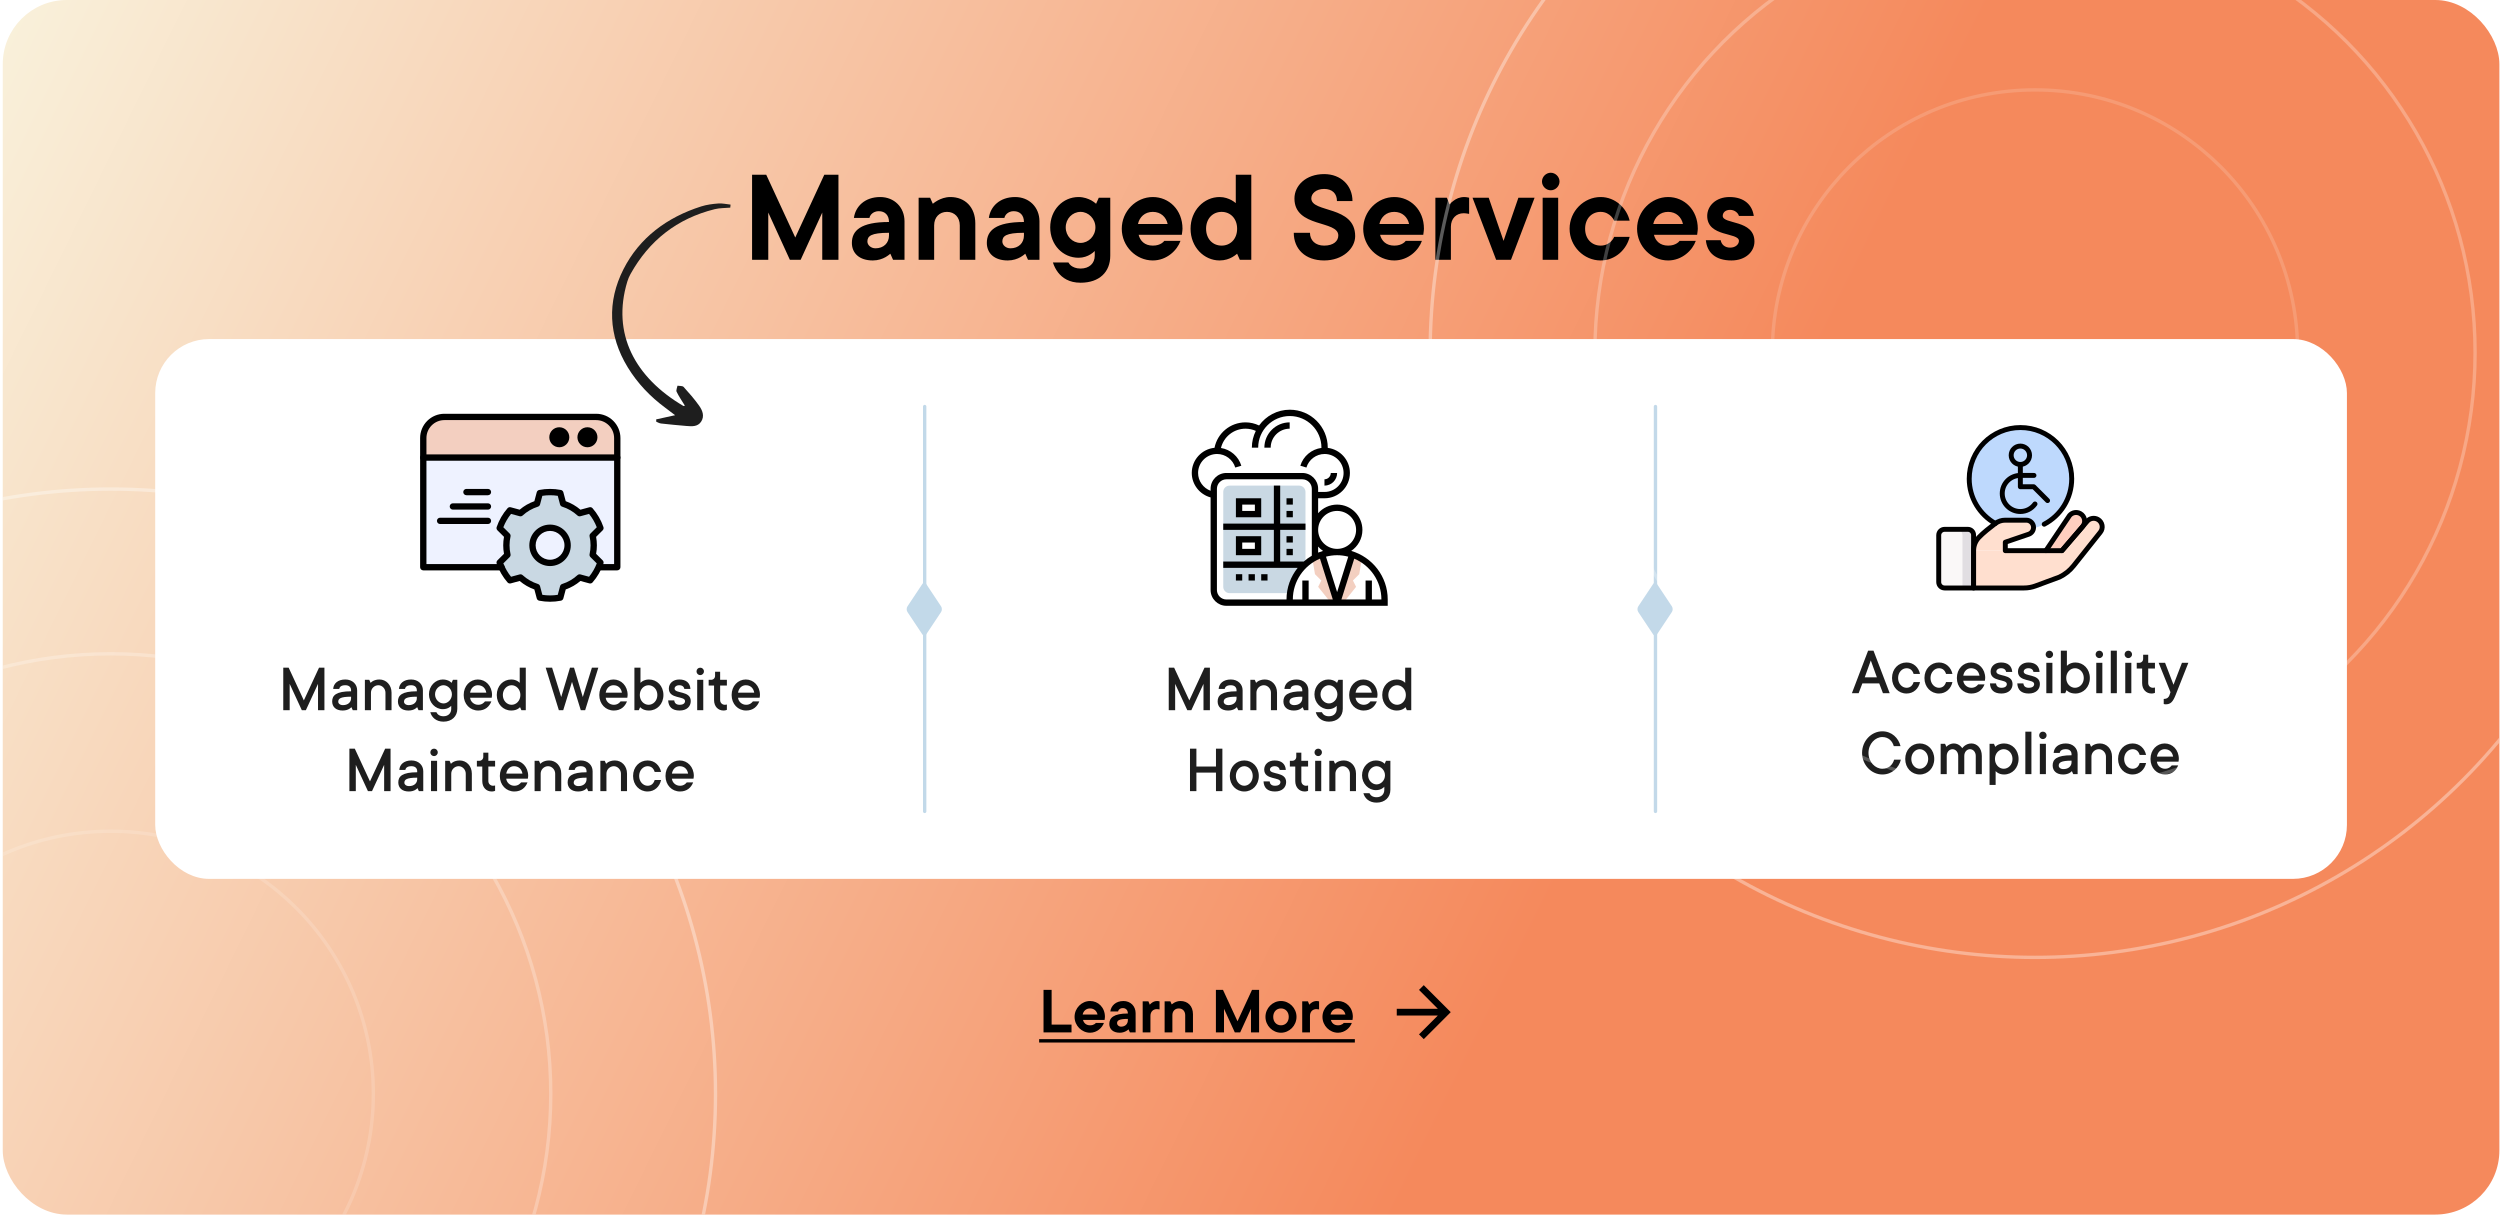 <svg width="741" height="360" viewBox="0 0 741 360" fill="none" xmlns="http://www.w3.org/2000/svg">
<g clip-path="url(#clip0_1_243)">
<rect x="0.816" width="740" height="360" rx="19" fill="url(#paint0_linear_1_243)"/>
<g opacity="0.5">
<circle cx="32.803" cy="324.229" r="179.271" stroke="white" stroke-opacity="0.7"/>
<circle cx="32.803" cy="324.229" r="130.444" stroke="white" stroke-opacity="0.5"/>
<circle cx="32.803" cy="324.229" r="77.854" stroke="white" stroke-opacity="0.3"/>
</g>
<g filter="url(#filter0_d_1_243)">
<path d="M222.916 73V47.8H227.116L235.716 66.4L244.316 47.8H248.516V73H243.716V59L237.316 73H234.116L227.716 59V73H222.916ZM264.697 73L263.897 71.2C263.457 71.56 263.017 71.92 262.497 72.2C261.577 72.72 260.297 73.2 258.697 73.2C254.697 73.2 252.497 71.04 252.497 68C252.497 64.36 255.097 61.8 263.497 61.8C263.497 59.76 262.297 58.6 260.497 58.6C259.257 58.6 258.617 59.12 258.177 59.6C257.937 59.88 257.777 60.24 257.697 60.6H253.097C253.537 57.24 256.297 54.4 260.897 54.4C265.057 54.4 268.097 57.44 268.097 61.6V73H264.697ZM263.497 65.8V65C258.097 65 257.097 66 257.097 67.6C257.097 68.6 258.097 69.6 259.497 69.6C261.897 69.6 263.497 68.04 263.497 65.8ZM272.282 73V54.6H275.682L276.482 56.4C276.922 56.04 277.442 55.68 277.962 55.4C278.882 54.92 280.122 54.4 281.682 54.4C286.042 54.4 289.082 57.4 289.082 62.2V73H284.482V62.8C284.482 60.4 282.922 58.8 280.682 58.8C278.442 58.8 276.882 60.4 276.882 62.8V73H272.282ZM304.697 73L303.897 71.2C303.457 71.56 303.017 71.92 302.497 72.2C301.577 72.72 300.297 73.2 298.697 73.2C294.697 73.2 292.497 71.04 292.497 68C292.497 64.36 295.097 61.8 303.497 61.8C303.497 59.76 302.297 58.6 300.497 58.6C299.257 58.6 298.617 59.12 298.177 59.6C297.937 59.88 297.777 60.24 297.697 60.6H293.097C293.537 57.24 296.297 54.4 300.897 54.4C305.057 54.4 308.097 57.44 308.097 61.6V73H304.697ZM303.497 65.8V65C298.097 65 297.097 66 297.097 67.6C297.097 68.6 298.097 69.6 299.497 69.6C301.897 69.6 303.497 68.04 303.497 65.8ZM312.082 73.8H316.682C316.882 74.16 317.122 74.44 317.442 74.72C318.042 75.16 318.882 75.6 320.282 75.6C322.882 75.6 324.482 74.04 324.482 71.8V70.4C324.122 70.76 323.682 71.12 323.202 71.4C322.362 71.92 321.162 72.4 319.682 72.4C315.042 72.4 311.282 68.6 311.282 63.4C311.282 58.2 315.042 54.4 319.682 54.4C321.282 54.4 322.562 54.92 323.482 55.4C324.002 55.68 324.442 56.04 324.882 56.4L325.682 54.6H329.082V71.8C329.082 76.6 325.882 79.8 320.282 79.8C316.882 79.8 314.882 78.36 313.642 76.8C312.962 75.92 312.442 74.92 312.082 73.8ZM320.282 68C322.642 68 324.682 65.96 324.682 63.4C324.682 60.84 322.642 58.8 320.282 58.8C317.842 58.8 315.882 60.84 315.882 63.4C315.882 65.96 317.842 68 320.282 68ZM345.093 67.4H349.893C348.933 70.16 345.853 73.2 341.693 73.2C336.733 73.2 332.493 69 332.493 63.8C332.493 58.6 336.733 54.4 341.693 54.4C346.493 54.4 350.493 58.2 350.493 63.8C350.493 64.24 350.413 64.64 350.373 65L350.293 65.6H337.493C337.933 67.4 339.293 68.8 341.693 68.8C342.933 68.8 343.693 68.48 344.293 68.12C344.613 67.92 344.893 67.68 345.093 67.4ZM337.293 62.4H346.093C345.653 60.36 344.093 58.8 341.693 58.8C339.293 58.8 337.733 60.36 337.293 62.4ZM367.483 73L366.683 71.2C366.243 71.56 365.803 71.92 365.283 72.2C364.363 72.72 363.083 73.2 361.483 73.2C356.883 73.2 352.883 69.24 352.883 63.8C352.883 58.36 356.883 54.4 361.483 54.4C362.963 54.4 364.163 54.88 365.003 55.32C365.483 55.6 365.923 55.88 366.283 56.2V47.8H370.883V73H367.483ZM362.083 68.8C364.683 68.8 366.683 66.84 366.683 63.8C366.683 60.76 364.683 58.8 362.083 58.8C359.483 58.8 357.483 60.76 357.483 63.8C357.483 66.84 359.483 68.8 362.083 68.8ZM383.474 65H388.274C388.274 67.24 389.874 68.8 392.474 68.8C395.314 68.8 396.674 67.4 396.674 65.8C396.674 61.2 383.674 63.6 383.674 54.84C383.674 51 387.074 47.6 392.474 47.6C397.474 47.6 400.874 51 400.874 55.6H396.274C396.274 53.36 394.874 52 392.474 52C390.074 52 388.674 53.4 388.674 54.8C388.674 59.16 401.674 56.84 401.674 66C401.674 69.6 398.034 73.2 392.474 73.2C386.874 73.2 383.474 69.8 383.474 65ZM416.655 67.4H421.455C420.495 70.16 417.415 73.2 413.255 73.2C408.295 73.2 404.055 69 404.055 63.8C404.055 58.6 408.295 54.4 413.255 54.4C418.055 54.4 422.055 58.2 422.055 63.8C422.055 64.24 421.975 64.64 421.935 65L421.855 65.6H409.055C409.495 67.4 410.855 68.8 413.255 68.8C414.495 68.8 415.255 68.48 415.855 68.12C416.175 67.92 416.455 67.68 416.655 67.4ZM408.855 62.4H417.655C417.215 60.36 415.655 58.8 413.255 58.8C410.855 58.8 409.295 60.36 408.855 62.4ZM425.446 73V54.6H428.846L429.646 56.6C429.966 56.2 430.366 55.84 430.806 55.52C431.566 54.92 432.646 54.4 434.046 54.4C434.486 54.4 434.766 54.48 435.046 54.52L435.446 54.6V59.4L435.006 59.32C434.726 59.28 434.326 59.2 433.846 59.2C431.606 59.2 430.046 60.8 430.046 63.2V73H425.446ZM443.453 73L436.453 54.6H441.253L445.653 67.4L450.053 54.6H454.853L447.853 73H443.453ZM457.243 73V54.6H461.843V73H457.243ZM459.643 52.4C458.243 52.4 457.043 51.2 457.043 49.8C457.043 48.4 458.243 47.2 459.643 47.2C461.043 47.2 462.243 48.4 462.243 49.8C462.243 51.2 461.043 52.4 459.643 52.4ZM478.427 66.2H483.027C482.187 69.84 478.827 73.2 474.427 73.2C469.467 73.2 465.227 69 465.227 63.8C465.227 58.6 469.467 54.4 474.427 54.4C478.827 54.4 482.187 57.76 483.027 61.4H478.427C478.227 60.92 477.907 60.48 477.547 60.12C476.907 59.48 475.907 58.8 474.427 58.8C471.827 58.8 469.827 60.76 469.827 63.8C469.827 66.84 471.827 68.8 474.427 68.8C475.907 68.8 476.907 68.16 477.547 67.52C477.907 67.16 478.227 66.72 478.427 66.2ZM497.827 67.4H502.627C501.667 70.16 498.587 73.2 494.427 73.2C489.467 73.2 485.227 69 485.227 63.8C485.227 58.6 489.467 54.4 494.427 54.4C499.227 54.4 503.227 58.2 503.227 63.8C503.227 64.24 503.147 64.64 503.107 65L503.027 65.6H490.227C490.667 67.4 492.027 68.8 494.427 68.8C495.667 68.8 496.427 68.48 497.027 68.12C497.347 67.92 497.627 67.68 497.827 67.4ZM490.027 62.4H498.827C498.387 60.36 496.827 58.8 494.427 58.8C492.027 58.8 490.467 60.36 490.027 62.4ZM505.618 67.2H510.018C510.218 68.44 511.218 69.4 512.818 69.4C514.418 69.4 515.418 68.4 515.418 67.4C515.418 64.8 506.018 66.36 506.018 60C506.018 57 508.618 54.4 512.618 54.4C517.058 54.4 519.378 56.8 519.818 60H515.418C515.218 59.2 514.218 58.2 512.818 58.2C511.418 58.2 510.618 59 510.618 60C510.618 62.56 520.018 61.04 520.018 67.6C520.018 70.6 517.378 73.2 513.218 73.2C508.418 73.2 505.978 70.84 505.618 67.2Z" fill="black"/>
</g>
<rect x="46.002" y="100.5" width="649.627" height="160" rx="16" fill="white"/>
<g clip-path="url(#clip1_1_243)">
<path fill-rule="evenodd" clip-rule="evenodd" d="M182.958 129.838C182.958 128.178 182.299 126.586 181.125 125.413C179.951 124.239 178.36 123.58 176.7 123.58H131.716C130.056 123.58 128.465 124.239 127.291 125.413C126.118 126.586 125.458 128.178 125.458 129.838V168.119H182.958V129.838Z" fill="#EEF2FF"/>
<path fill-rule="evenodd" clip-rule="evenodd" d="M125.458 135.626H182.958V129.838C182.958 128.178 182.299 126.586 181.125 125.413C179.951 124.239 178.36 123.58 176.7 123.58H131.716C130.056 123.58 128.465 124.239 127.291 125.413C126.118 126.586 125.458 128.178 125.458 129.838V135.626Z" fill="#F3CFC0"/>
<path d="M165.776 131.632C166.897 131.632 167.805 130.724 167.805 129.603C167.805 128.483 166.897 127.574 165.776 127.574C164.656 127.574 163.748 128.483 163.748 129.603C163.748 130.724 164.656 131.632 165.776 131.632Z" fill="black"/>
<path d="M174.115 131.632C175.235 131.632 176.143 130.724 176.143 129.603C176.143 128.483 175.235 127.574 174.115 127.574C172.994 127.574 172.086 128.483 172.086 129.603C172.086 130.724 172.994 131.632 174.115 131.632Z" fill="black"/>
<path fill-rule="evenodd" clip-rule="evenodd" d="M166.074 146.145C164.067 145.751 162.003 145.751 159.996 146.145L159.165 149.283C157.346 149.853 155.676 150.817 154.274 152.107L151.14 151.258C149.796 152.799 148.763 154.587 148.101 156.522L150.403 158.811C149.988 160.671 149.988 162.599 150.403 164.459L148.101 166.748C148.763 168.683 149.796 170.471 151.14 172.012L154.274 171.163C155.676 172.452 157.346 173.417 159.165 173.986L159.996 177.125C162.003 177.519 164.067 177.519 166.074 177.125L166.906 173.986C168.724 173.417 170.394 172.452 171.796 171.163L174.93 172.012C176.275 170.471 177.307 168.683 177.97 166.748L175.668 164.459C176.083 162.599 176.083 160.671 175.668 158.811L177.97 156.522C177.307 154.587 176.275 152.799 174.93 151.258L171.796 152.107C170.394 150.817 168.724 149.853 166.906 149.283L166.074 146.145ZM163.035 156.426C165.91 156.426 168.245 158.76 168.245 161.635C168.245 164.51 165.91 166.844 163.035 166.844C160.16 166.844 157.826 164.51 157.826 161.635C157.826 158.76 160.16 156.426 163.035 156.426Z" fill="#C9D8E3"/>
<path fill-rule="evenodd" clip-rule="evenodd" d="M177.97 169.057H182.958C183.476 169.057 183.896 168.637 183.896 168.119V129.838C183.896 127.929 183.138 126.099 181.788 124.75C180.439 123.401 178.608 122.642 176.7 122.642C165.642 122.642 142.775 122.642 131.716 122.642C129.808 122.642 127.978 123.401 126.628 124.75C125.279 126.099 124.521 127.929 124.521 129.838V168.119C124.521 168.637 124.941 169.057 125.458 169.057H148.643C149.161 169.057 149.581 168.637 149.581 168.119C149.581 167.602 149.161 167.182 148.643 167.182H126.396V129.838C126.396 128.427 126.956 127.074 127.954 126.076C128.952 125.078 130.305 124.517 131.716 124.517H176.7C178.111 124.517 179.465 125.078 180.463 126.076C181.46 127.074 182.021 128.427 182.021 129.838V167.182H177.97C177.452 167.182 177.032 167.602 177.032 168.119C177.032 168.637 177.452 169.057 177.97 169.057Z" fill="black"/>
<path fill-rule="evenodd" clip-rule="evenodd" d="M125.458 136.564H182.958C183.476 136.564 183.896 136.144 183.896 135.626C183.896 135.109 183.476 134.689 182.958 134.689H125.458C124.941 134.689 124.521 135.109 124.521 135.626C124.521 136.144 124.941 136.564 125.458 136.564Z" fill="black"/>
<path fill-rule="evenodd" clip-rule="evenodd" d="M165.776 126.637C164.139 126.637 162.81 127.966 162.81 129.603C162.81 131.241 164.139 132.569 165.776 132.569C167.414 132.569 168.743 131.241 168.743 129.603C168.743 127.966 167.414 126.637 165.776 126.637ZM165.776 128.512C166.379 128.512 166.868 129.001 166.868 129.603C166.868 130.206 166.379 130.694 165.776 130.694C165.174 130.694 164.685 130.206 164.685 129.603C164.685 129.001 165.174 128.512 165.776 128.512Z" fill="black"/>
<path fill-rule="evenodd" clip-rule="evenodd" d="M174.115 126.637C172.478 126.637 171.148 127.966 171.148 129.603C171.148 131.241 172.478 132.569 174.115 132.569C175.752 132.569 177.081 131.241 177.081 129.603C177.081 127.966 175.752 126.637 174.115 126.637ZM174.115 128.512C174.717 128.512 175.206 129.001 175.206 129.603C175.206 130.206 174.717 130.694 174.115 130.694C173.513 130.694 173.023 130.206 173.023 129.603C173.023 129.001 173.513 128.512 174.115 128.512Z" fill="black"/>
<path fill-rule="evenodd" clip-rule="evenodd" d="M166.98 145.905C166.888 145.558 166.607 145.294 166.255 145.225C164.129 144.808 161.942 144.808 159.816 145.225C159.464 145.294 159.182 145.558 159.09 145.905L158.388 148.554C156.795 149.121 155.318 149.973 154.031 151.07L151.385 150.353C151.039 150.259 150.67 150.371 150.433 150.642C149.01 152.274 147.916 154.168 147.214 156.218C147.098 156.557 147.186 156.934 147.44 157.186L149.384 159.119C149.077 160.782 149.077 162.487 149.384 164.151C149.384 164.15 147.44 166.083 147.44 166.083C147.186 166.336 147.098 166.712 147.214 167.052C147.916 169.101 149.01 170.996 150.433 172.628C150.67 172.898 151.039 173.011 151.385 172.917L154.031 172.2C155.318 173.297 156.795 174.149 158.388 174.716C158.388 174.715 159.09 177.365 159.09 177.365C159.182 177.712 159.464 177.976 159.816 178.045C161.942 178.462 164.129 178.462 166.255 178.045C166.607 177.976 166.888 177.712 166.98 177.365L167.683 174.715C169.276 174.149 170.753 173.297 172.04 172.2L174.685 172.917C175.031 173.011 175.401 172.898 175.637 172.628C177.061 170.996 178.155 169.101 178.856 167.052C178.973 166.712 178.885 166.336 178.631 166.083L176.687 164.15C176.993 162.487 176.993 160.782 176.687 159.119L178.631 157.186C178.885 156.934 178.973 156.557 178.856 156.218C178.155 154.168 177.061 152.274 175.637 150.642C175.401 150.371 175.031 150.259 174.685 150.353L172.04 151.07C170.753 149.973 169.276 149.121 167.683 148.554L166.98 145.905ZM165.321 146.964L166 149.524C166.082 149.834 166.318 150.082 166.626 150.178C168.312 150.706 169.861 151.601 171.162 152.797C171.399 153.015 171.731 153.096 172.042 153.012L174.597 152.319C175.56 153.514 176.33 154.849 176.883 156.279L175.006 158.147C174.778 158.374 174.682 158.702 174.753 159.016C175.138 160.741 175.138 162.529 174.753 164.254C174.682 164.568 174.778 164.896 175.006 165.123L176.883 166.99C176.33 168.421 175.56 169.756 174.598 170.95C174.597 170.95 172.042 170.258 172.042 170.258C171.731 170.174 171.399 170.255 171.162 170.472C169.861 171.669 168.312 172.563 166.626 173.092C166.318 173.188 166.082 173.435 166 173.746L165.321 176.306C163.806 176.542 162.264 176.542 160.749 176.306L160.071 173.746C159.988 173.435 159.752 173.188 159.445 173.092C157.758 172.563 156.21 171.669 154.908 170.472C154.671 170.255 154.34 170.174 154.029 170.258L151.473 170.95C150.511 169.756 149.74 168.421 149.187 166.991C149.187 166.99 151.064 165.123 151.064 165.123C151.293 164.896 151.388 164.568 151.318 164.254C150.933 162.529 150.933 160.741 151.318 159.016C151.388 158.702 151.293 158.374 151.064 158.147L149.187 156.279C149.74 154.849 150.511 153.514 151.473 152.32C151.473 152.319 154.029 153.012 154.029 153.012C154.34 153.096 154.671 153.015 154.908 152.797C156.21 151.601 157.758 150.706 159.445 150.178C159.752 150.082 159.988 149.834 160.071 149.524L160.749 146.964C162.264 146.728 163.806 146.728 165.321 146.964ZM163.035 155.488C159.643 155.488 156.888 158.242 156.888 161.635C156.888 165.027 159.643 167.781 163.035 167.781C166.428 167.781 169.182 165.027 169.182 161.635C169.182 158.242 166.428 155.488 163.035 155.488ZM163.035 157.363C165.393 157.363 167.307 159.277 167.307 161.635C167.307 163.992 165.393 165.906 163.035 165.906C160.678 165.906 158.763 163.992 158.763 161.635C158.763 159.277 160.678 157.363 163.035 157.363Z" fill="black"/>
<path fill-rule="evenodd" clip-rule="evenodd" d="M144.628 144.912H138.248C137.73 144.912 137.31 145.332 137.31 145.849C137.31 146.367 137.73 146.787 138.248 146.787H144.628C145.144 146.787 145.565 146.367 145.565 145.849C145.565 145.332 145.144 144.912 144.628 144.912Z" fill="black"/>
<path fill-rule="evenodd" clip-rule="evenodd" d="M144.628 149.18H134.234C133.716 149.18 133.296 149.6 133.296 150.117C133.296 150.635 133.716 151.055 134.234 151.055H144.628C145.145 151.055 145.565 150.635 145.565 150.117C145.565 149.6 145.145 149.18 144.628 149.18Z" fill="black"/>
<path fill-rule="evenodd" clip-rule="evenodd" d="M144.628 153.447H130.447C129.93 153.447 129.51 153.867 129.51 154.385C129.51 154.902 129.93 155.322 130.447 155.322H144.628C145.145 155.322 145.565 154.902 145.565 154.385C145.565 153.867 145.145 153.447 144.628 153.447Z" fill="black"/>
</g>
<path d="M83.96 210.5V197.9H85.56L90.06 207.6L94.56 197.9H96.16V210.5H94.26V202.7L90.66 210.5H89.46L85.86 202.7V210.5H83.96ZM104.556 210.5L104.156 209.6C103.976 209.78 103.776 209.96 103.536 210.1C103.116 210.36 102.456 210.6 101.556 210.6C99.555 210.6 98.456 209.5 98.456 207.9C98.456 206.1 99.656 204.9 104.056 204.9V204.6C104.056 203.7 103.476 203.1 102.356 203.1C101.156 203.1 100.656 203.58 100.556 204.2H98.755C98.856 202.6 100.136 201.4 102.356 201.4C104.456 201.4 105.856 202.8 105.856 204.6V210.5H104.556ZM104.056 206.98V206.5C100.856 206.5 100.256 207.1 100.256 208C100.256 208.5 100.756 209 101.656 209C103.176 209 104.056 208.1 104.056 206.98ZM108.152 210.5V201.5H109.452L109.852 202.4C110.032 202.22 110.232 202.04 110.472 201.9C110.892 201.66 111.552 201.4 112.452 201.4C114.452 201.4 116.052 203 116.052 205.3V210.5H114.252V205.3C114.252 204.12 113.272 203.1 112.152 203.1C110.932 203.1 109.952 204.12 109.952 205.3V210.5H108.152ZM124.048 210.5L123.648 209.6C123.468 209.78 123.268 209.96 123.028 210.1C122.608 210.36 121.948 210.6 121.048 210.6C119.048 210.6 117.948 209.5 117.948 207.9C117.948 206.1 119.148 204.9 123.548 204.9V204.6C123.548 203.7 122.968 203.1 121.848 203.1C120.648 203.1 120.148 203.58 120.048 204.2H118.248C118.348 202.6 119.628 201.4 121.848 201.4C123.948 201.4 125.348 202.8 125.348 204.6V210.5H124.048ZM123.548 206.98V206.5C120.348 206.5 119.748 207.1 119.748 208C119.748 208.5 120.248 209 121.148 209C122.668 209 123.548 208.1 123.548 206.98ZM127.545 211.1H129.345C129.645 211.72 130.245 212.3 131.445 212.3C132.865 212.3 133.745 211.4 133.745 210.1V209.2C133.565 209.38 133.365 209.56 133.125 209.7C132.705 209.96 132.105 210.2 131.245 210.2C129.045 210.2 127.145 208.28 127.145 205.8C127.145 203.32 129.045 201.4 131.245 201.4C132.145 201.4 132.805 201.66 133.225 201.9C133.465 202.04 133.665 202.22 133.845 202.4L134.245 201.5H135.545V210.1C135.545 212.3 133.945 213.9 131.445 213.9C129.265 213.9 127.925 212.6 127.545 211.1ZM131.465 208.5C132.745 208.5 133.945 207.3 133.945 205.8C133.945 204.3 132.745 203.1 131.445 203.1C130.145 203.1 128.945 204.3 128.945 205.8C128.945 207.3 130.145 208.5 131.465 208.5ZM143.738 207.9H145.638C145.058 209.4 143.838 210.6 141.738 210.6C139.338 210.6 137.438 208.7 137.438 206C137.438 203.3 139.318 201.4 141.638 201.4C143.958 201.4 145.838 203.3 145.838 206C145.838 206.22 145.798 206.42 145.778 206.56L145.738 206.8H139.338C139.438 207.92 140.438 208.9 141.738 208.9C142.838 208.9 143.438 208.3 143.738 207.9ZM139.338 205.3H144.138C143.918 204 143.058 203.1 141.638 203.1C140.438 203.1 139.558 204 139.338 205.3ZM154.542 210.5L154.142 209.6C153.962 209.78 153.762 209.96 153.522 210.1C153.102 210.36 152.442 210.6 151.542 210.6C149.142 210.6 147.242 208.7 147.242 206C147.242 203.3 149.142 201.4 151.542 201.4C152.402 201.4 153.002 201.66 153.422 201.9C153.662 202.04 153.862 202.22 154.042 202.4V197.9H155.842V210.5H154.542ZM151.642 208.9C153.022 208.9 154.242 207.7 154.242 206C154.242 204.3 153.022 203.1 151.642 203.1C150.262 203.1 149.042 204.3 149.042 206C149.042 207.7 150.262 208.9 151.642 208.9ZM165.642 210.5L161.742 197.9H163.642L166.342 206.6L168.942 197.9H170.142L172.742 206.6L175.442 197.9H177.342L173.442 210.5H172.142L169.542 202.1L166.942 210.5H165.642ZM183.933 207.9H185.833C185.253 209.4 184.033 210.6 181.933 210.6C179.533 210.6 177.633 208.7 177.633 206C177.633 203.3 179.513 201.4 181.833 201.4C184.153 201.4 186.033 203.3 186.033 206C186.033 206.22 185.993 206.42 185.973 206.56L185.933 206.8H179.533C179.633 207.92 180.633 208.9 181.933 208.9C183.033 208.9 183.633 208.3 183.933 207.9ZM179.533 205.3H184.333C184.113 204 183.253 203.1 181.833 203.1C180.633 203.1 179.753 204 179.533 205.3ZM188.038 210.5V197.9H189.838V202.4C190.018 202.22 190.218 202.04 190.458 201.9C190.878 201.66 191.478 201.4 192.338 201.4C194.738 201.4 196.638 203.3 196.638 206C196.638 208.7 194.738 210.6 192.338 210.6C191.438 210.6 190.778 210.36 190.358 210.1C190.118 209.96 189.918 209.78 189.738 209.6L189.338 210.5H188.038ZM192.238 208.9C193.618 208.9 194.838 207.7 194.838 206C194.838 204.3 193.618 203.1 192.238 203.1C190.858 203.1 189.638 204.3 189.638 206C189.638 207.7 190.858 208.9 192.238 208.9ZM198.043 207.6H199.843C199.943 208.4 200.423 208.9 201.443 208.9C202.563 208.9 203.043 208.42 203.043 207.8C203.043 206.2 198.243 207.28 198.243 204.1C198.243 202.6 199.443 201.4 201.343 201.4C203.443 201.4 204.543 202.5 204.643 204.2H202.843C202.743 203.58 202.243 203.1 201.343 203.1C200.443 203.1 199.943 203.6 199.943 204.1C199.943 205.7 204.743 204.62 204.743 207.8C204.743 209.4 203.543 210.6 201.443 210.6C199.223 210.6 198.143 209.52 198.043 207.6ZM206.648 210.5V201.5H208.448V210.5H206.648ZM207.548 197.9C208.168 197.9 208.648 198.38 208.648 199C208.648 199.62 208.168 200.1 207.548 200.1C206.928 200.1 206.448 199.62 206.448 199C206.448 198.38 206.928 197.9 207.548 197.9ZM211.648 207.5V203.2H210.048V201.5H210.748C211.448 201.5 211.948 201 211.948 200.3V199.1H213.448V201.5H215.448V203.2H213.448V207.5C213.448 208.3 214.048 208.9 214.848 208.9C214.988 208.9 215.128 208.88 215.268 208.86L215.448 208.8V210.4C215.368 210.44 215.268 210.48 215.168 210.5C214.968 210.56 214.728 210.6 214.448 210.6C212.848 210.6 211.648 209.4 211.648 207.5ZM223.152 207.9H225.052C224.472 209.4 223.252 210.6 221.152 210.6C218.752 210.6 216.852 208.7 216.852 206C216.852 203.3 218.732 201.4 221.052 201.4C223.372 201.4 225.252 203.3 225.252 206C225.252 206.22 225.212 206.42 225.192 206.56L225.152 206.8H218.752C218.852 207.92 219.852 208.9 221.152 208.9C222.252 208.9 222.852 208.3 223.152 207.9ZM218.752 205.3H223.552C223.332 204 222.472 203.1 221.052 203.1C219.852 203.1 218.972 204 218.752 205.3ZM103.56 234.5V221.9H105.16L109.66 231.6L114.16 221.9H115.76V234.5H113.86V226.7L110.26 234.5H109.06L105.46 226.7V234.5H103.56ZM124.155 234.5L123.755 233.6C123.575 233.78 123.375 233.96 123.135 234.1C122.715 234.36 122.055 234.6 121.155 234.6C119.155 234.6 118.055 233.5 118.055 231.9C118.055 230.1 119.255 228.9 123.655 228.9V228.6C123.655 227.7 123.075 227.1 121.955 227.1C120.755 227.1 120.255 227.58 120.155 228.2H118.355C118.455 226.6 119.735 225.4 121.955 225.4C124.055 225.4 125.455 226.8 125.455 228.6V234.5H124.155ZM123.655 230.98V230.5C120.455 230.5 119.855 231.1 119.855 232C119.855 232.5 120.355 233 121.255 233C122.775 233 123.655 232.1 123.655 230.98ZM127.752 234.5V225.5H129.552V234.5H127.752ZM128.652 221.9C129.272 221.9 129.752 222.38 129.752 223C129.752 223.62 129.272 224.1 128.652 224.1C128.032 224.1 127.552 223.62 127.552 223C127.552 222.38 128.032 221.9 128.652 221.9ZM131.951 234.5V225.5H133.251L133.651 226.4C133.831 226.22 134.031 226.04 134.271 225.9C134.691 225.66 135.351 225.4 136.251 225.4C138.251 225.4 139.851 227 139.851 229.3V234.5H138.051V229.3C138.051 228.12 137.071 227.1 135.951 227.1C134.731 227.1 133.751 228.12 133.751 229.3V234.5H131.951ZM142.947 231.5V227.2H141.347V225.5H142.047C142.747 225.5 143.247 225 143.247 224.3V223.1H144.747V225.5H146.747V227.2H144.747V231.5C144.747 232.3 145.347 232.9 146.147 232.9C146.287 232.9 146.427 232.88 146.567 232.86L146.747 232.8V234.4C146.667 234.44 146.567 234.48 146.467 234.5C146.267 234.56 146.027 234.6 145.747 234.6C144.147 234.6 142.947 233.4 142.947 231.5ZM154.45 231.9H156.35C155.77 233.4 154.55 234.6 152.45 234.6C150.05 234.6 148.15 232.7 148.15 230C148.15 227.3 150.03 225.4 152.35 225.4C154.67 225.4 156.55 227.3 156.55 230C156.55 230.22 156.51 230.42 156.49 230.56L156.45 230.8H150.05C150.15 231.92 151.15 232.9 152.45 232.9C153.55 232.9 154.15 232.3 154.45 231.9ZM150.05 229.3H154.85C154.63 228 153.77 227.1 152.35 227.1C151.15 227.1 150.27 228 150.05 229.3ZM158.455 234.5V225.5H159.755L160.155 226.4C160.335 226.22 160.535 226.04 160.775 225.9C161.195 225.66 161.855 225.4 162.755 225.4C164.755 225.4 166.355 227 166.355 229.3V234.5H164.555V229.3C164.555 228.12 163.575 227.1 162.455 227.1C161.235 227.1 160.255 228.12 160.255 229.3V234.5H158.455ZM174.35 234.5L173.95 233.6C173.77 233.78 173.57 233.96 173.33 234.1C172.91 234.36 172.25 234.6 171.35 234.6C169.35 234.6 168.25 233.5 168.25 231.9C168.25 230.1 169.45 228.9 173.85 228.9V228.6C173.85 227.7 173.27 227.1 172.15 227.1C170.95 227.1 170.45 227.58 170.35 228.2H168.55C168.65 226.6 169.93 225.4 172.15 225.4C174.25 225.4 175.65 226.8 175.65 228.6V234.5H174.35ZM173.85 230.98V230.5C170.65 230.5 170.05 231.1 170.05 232C170.05 232.5 170.55 233 171.45 233C172.97 233 173.85 232.1 173.85 230.98ZM177.947 234.5V225.5H179.247L179.647 226.4C179.827 226.22 180.027 226.04 180.267 225.9C180.687 225.66 181.347 225.4 182.247 225.4C184.247 225.4 185.847 227 185.847 229.3V234.5H184.047V229.3C184.047 228.12 183.067 227.1 181.947 227.1C180.727 227.1 179.747 228.12 179.747 229.3V234.5H177.947ZM194.043 231.2H195.943C195.523 233.12 194.063 234.6 191.943 234.6C189.543 234.6 187.643 232.7 187.643 230C187.643 227.3 189.543 225.4 191.943 225.4C194.063 225.4 195.523 226.88 195.943 228.8H194.043C193.743 227.78 193.063 227.1 191.943 227.1C190.643 227.1 189.443 228.3 189.443 230C189.443 231.7 190.643 232.9 191.943 232.9C193.063 232.9 193.743 232.22 194.043 231.2ZM203.552 231.9H205.452C204.872 233.4 203.652 234.6 201.552 234.6C199.152 234.6 197.252 232.7 197.252 230C197.252 227.3 199.132 225.4 201.452 225.4C203.772 225.4 205.652 227.3 205.652 230C205.652 230.22 205.612 230.42 205.592 230.56L205.552 230.8H199.152C199.252 231.92 200.252 232.9 201.552 232.9C202.652 232.9 203.252 232.3 203.552 231.9ZM199.152 229.3H203.952C203.732 228 202.872 227.1 201.452 227.1C200.252 227.1 199.372 228 199.152 229.3Z" fill="#1E1E1E"/>
<rect width="10" height="10" rx="1" transform="matrix(0.554 -0.833 0.554 0.833 268.414 180.565)" fill="#C2D9E9"/>
<path d="M274.075 174.343L274.075 120.5" stroke="#C2D9E9" stroke-linecap="round"/>
<path d="M274.075 240.5L274.075 186.657" stroke="#C2D9E9" stroke-linecap="round"/>
<path d="M400.806 164.355L396.321 178.625H398.196L401.946 173.938L401.008 172.063L402.883 170.188L403.635 165.675L400.806 164.355Z" fill="#F3CFC0"/>
<path d="M391.836 164.355L396.321 178.625H394.446L390.696 173.938L391.633 172.063L389.758 170.188L389.006 165.675L391.836 164.355Z" fill="#F3CFC0"/>
<path d="M385.071 143.938H364.446C363.412 143.938 362.571 144.778 362.571 145.812V173.938C362.571 174.972 363.412 175.812 364.446 175.812H382.398C382.852 172.414 384.515 169.407 386.946 167.227V145.812C386.946 144.778 386.105 143.938 385.071 143.938ZM372.883 163.625H367.258V159.875H372.883V163.625ZM372.883 152.375H367.258V148.625H372.883V152.375Z" fill="#C9D8E3"/>
<path d="M373.821 147.688H366.321V153.312H373.821V147.688ZM371.946 151.438H368.196V149.562H371.946V151.438Z" fill="black"/>
<path d="M373.821 158.938H366.321V164.562H373.821V158.938ZM371.946 162.688H368.196V160.812H371.946V162.688Z" fill="black"/>
<path d="M400.494 163.29C402.499 161.942 403.821 159.655 403.821 157.062C403.821 152.927 400.456 149.562 396.321 149.562C394.08 149.562 392.071 150.555 390.696 152.118V147.688H392.613C396.748 147.688 400.113 144.323 400.113 140.188C400.113 136.369 397.242 133.214 393.548 132.752C393.548 132.731 393.55 132.709 393.55 132.688C393.55 126.484 388.504 121.438 382.3 121.438C378.554 121.438 375.238 123.285 373.193 126.11C371.942 125.516 370.573 125.188 369.175 125.188C364.66 125.188 360.843 128.377 359.983 132.726C356.2 133.106 353.238 136.307 353.238 140.188C353.238 143.595 355.589 146.576 358.821 147.434V174.875C358.821 177.46 360.924 179.562 363.508 179.562H381.321H383.196H411.321V177.688C411.321 170.866 406.739 165.103 400.494 163.29ZM399.62 164.999L396.321 175.498L393.022 164.999C394.078 164.724 395.18 164.562 396.321 164.562C397.462 164.562 398.563 164.724 399.62 164.999ZM390.696 163.792V162.007C391.123 162.493 391.608 162.928 392.148 163.29C391.653 163.434 391.168 163.6 390.696 163.792ZM396.321 151.438C399.423 151.438 401.946 153.96 401.946 157.062C401.946 160.165 399.423 162.688 396.321 162.688C393.219 162.688 390.696 160.165 390.696 157.062C390.696 153.96 393.219 151.438 396.321 151.438ZM358.821 144.875V145.468C356.649 144.673 355.113 142.572 355.113 140.188C355.113 137.085 357.636 134.562 360.738 134.562C363.209 134.562 365.426 136.214 366.13 138.58L367.927 138.045C367.1 135.266 364.705 133.229 361.894 132.783C362.696 129.464 365.671 127.062 369.175 127.062C370.232 127.062 371.269 127.29 372.224 127.716C371.48 129.218 371.05 130.902 371.05 132.688H372.925C372.925 127.518 377.131 123.312 382.3 123.312C387.47 123.312 391.675 127.518 391.675 132.688C391.675 132.714 391.673 132.739 391.672 132.765C388.769 133.139 386.272 135.195 385.424 138.045L387.22 138.58C387.924 136.214 390.142 134.562 392.613 134.562C395.715 134.562 398.238 137.085 398.238 140.188C398.238 143.29 395.715 145.812 392.613 145.812H390.696V144.875C390.696 142.29 388.593 140.188 386.008 140.188H363.508C360.924 140.188 358.821 142.29 358.821 144.875ZM363.508 177.688C361.958 177.688 360.696 176.426 360.696 174.875V144.875C360.696 143.324 361.958 142.062 363.508 142.062H386.008C387.559 142.062 388.821 143.324 388.821 144.875V164.717C387.968 165.213 387.169 165.79 386.433 166.438H379.446V157.062H386.946V155.188H379.446V143.938H377.571V155.188H362.571V157.062H377.571V166.438H362.571V168.312H384.63C382.565 170.883 381.321 174.141 381.321 177.688H363.508ZM391.24 165.587L395.043 177.688H387.883V172.062H386.008V177.688H383.196C383.196 172.251 386.519 167.577 391.24 165.587ZM406.633 177.688V172.062H404.758V177.688H397.599L401.401 165.587C406.122 167.577 409.446 172.251 409.446 177.688H406.633Z" fill="black"/>
<path d="M366.321 170.188H368.196V172.062H366.321V170.188Z" fill="black"/>
<path d="M370.071 170.188H371.946V172.062H370.071V170.188Z" fill="black"/>
<path d="M373.821 170.188H375.696V172.062H373.821V170.188Z" fill="black"/>
<path d="M381.321 158.938H383.196V160.812H381.321V158.938Z" fill="black"/>
<path d="M381.321 162.688H383.196V164.562H381.321V162.688Z" fill="black"/>
<path d="M381.321 147.688H383.196V149.562H381.321V147.688Z" fill="black"/>
<path d="M381.321 151.438H383.196V153.312H381.321V151.438Z" fill="black"/>
<path d="M382.258 127.062V125.188C378.123 125.188 374.758 128.552 374.758 132.688H376.633C376.633 129.585 379.156 127.062 382.258 127.062Z" fill="black"/>
<path d="M396.321 140.188H394.446C394.446 141.222 393.605 142.062 392.571 142.062V143.938C394.639 143.938 396.321 142.256 396.321 140.188Z" fill="black"/>
<path d="M346.415 210.5V197.9H348.015L352.515 207.6L357.015 197.9H358.615V210.5H356.715V202.7L353.115 210.5H351.915L348.315 202.7V210.5H346.415ZM367.01 210.5L366.61 209.6C366.43 209.78 366.23 209.96 365.99 210.1C365.57 210.36 364.91 210.6 364.01 210.6C362.01 210.6 360.91 209.5 360.91 207.9C360.91 206.1 362.11 204.9 366.51 204.9V204.6C366.51 203.7 365.93 203.1 364.81 203.1C363.61 203.1 363.11 203.58 363.01 204.2H361.21C361.31 202.6 362.59 201.4 364.81 201.4C366.91 201.4 368.31 202.8 368.31 204.6V210.5H367.01ZM366.51 206.98V206.5C363.31 206.5 362.71 207.1 362.71 208C362.71 208.5 363.21 209 364.11 209C365.63 209 366.51 208.1 366.51 206.98ZM370.607 210.5V201.5H371.907L372.307 202.4C372.487 202.22 372.687 202.04 372.927 201.9C373.347 201.66 374.007 201.4 374.907 201.4C376.907 201.4 378.507 203 378.507 205.3V210.5H376.707V205.3C376.707 204.12 375.727 203.1 374.607 203.1C373.387 203.1 372.407 204.12 372.407 205.3V210.5H370.607ZM386.502 210.5L386.102 209.6C385.922 209.78 385.722 209.96 385.482 210.1C385.062 210.36 384.402 210.6 383.502 210.6C381.502 210.6 380.402 209.5 380.402 207.9C380.402 206.1 381.602 204.9 386.002 204.9V204.6C386.002 203.7 385.422 203.1 384.302 203.1C383.102 203.1 382.602 203.58 382.502 204.2H380.702C380.802 202.6 382.082 201.4 384.302 201.4C386.402 201.4 387.802 202.8 387.802 204.6V210.5H386.502ZM386.002 206.98V206.5C382.802 206.5 382.202 207.1 382.202 208C382.202 208.5 382.702 209 383.602 209C385.122 209 386.002 208.1 386.002 206.98ZM389.999 211.1H391.799C392.099 211.72 392.699 212.3 393.899 212.3C395.319 212.3 396.199 211.4 396.199 210.1V209.2C396.019 209.38 395.819 209.56 395.579 209.7C395.159 209.96 394.559 210.2 393.699 210.2C391.499 210.2 389.599 208.28 389.599 205.8C389.599 203.32 391.499 201.4 393.699 201.4C394.599 201.4 395.259 201.66 395.679 201.9C395.919 202.04 396.119 202.22 396.299 202.4L396.699 201.5H397.999V210.1C397.999 212.3 396.399 213.9 393.899 213.9C391.719 213.9 390.379 212.6 389.999 211.1ZM393.919 208.5C395.199 208.5 396.399 207.3 396.399 205.8C396.399 204.3 395.199 203.1 393.899 203.1C392.599 203.1 391.399 204.3 391.399 205.8C391.399 207.3 392.599 208.5 393.919 208.5ZM406.192 207.9H408.092C407.512 209.4 406.292 210.6 404.192 210.6C401.792 210.6 399.892 208.7 399.892 206C399.892 203.3 401.772 201.4 404.092 201.4C406.412 201.4 408.292 203.3 408.292 206C408.292 206.22 408.252 206.42 408.232 206.56L408.192 206.8H401.792C401.892 207.92 402.892 208.9 404.192 208.9C405.292 208.9 405.892 208.3 406.192 207.9ZM401.792 205.3H406.592C406.372 204 405.512 203.1 404.092 203.1C402.892 203.1 402.012 204 401.792 205.3ZM416.997 210.5L416.597 209.6C416.417 209.78 416.217 209.96 415.977 210.1C415.557 210.36 414.897 210.6 413.997 210.6C411.597 210.6 409.697 208.7 409.697 206C409.697 203.3 411.597 201.4 413.997 201.4C414.857 201.4 415.457 201.66 415.877 201.9C416.117 202.04 416.317 202.22 416.497 202.4V197.9H418.297V210.5H416.997ZM414.097 208.9C415.477 208.9 416.697 207.7 416.697 206C416.697 204.3 415.477 203.1 414.097 203.1C412.717 203.1 411.497 204.3 411.497 206C411.497 207.7 412.717 208.9 414.097 208.9ZM352.713 234.5V221.9H354.613V227.2H360.413V221.9H362.313V234.5H360.413V229H354.613V234.5H352.713ZM368.811 232.9C370.111 232.9 371.311 231.7 371.311 230C371.311 228.3 370.111 227.1 368.811 227.1C367.511 227.1 366.311 228.3 366.311 230C366.311 231.7 367.511 232.9 368.811 232.9ZM368.811 234.6C366.411 234.6 364.511 232.7 364.511 230C364.511 227.3 366.411 225.4 368.811 225.4C371.211 225.4 373.111 227.3 373.111 230C373.111 232.7 371.211 234.6 368.811 234.6ZM374.511 231.6H376.311C376.411 232.4 376.891 232.9 377.911 232.9C379.031 232.9 379.511 232.42 379.511 231.8C379.511 230.2 374.711 231.28 374.711 228.1C374.711 226.6 375.911 225.4 377.811 225.4C379.911 225.4 381.011 226.5 381.111 228.2H379.311C379.211 227.58 378.711 227.1 377.811 227.1C376.911 227.1 376.411 227.6 376.411 228.1C376.411 229.7 381.211 228.62 381.211 231.8C381.211 233.4 380.011 234.6 377.911 234.6C375.691 234.6 374.611 233.52 374.511 231.6ZM383.916 231.5V227.2H382.316V225.5H383.016C383.716 225.5 384.216 225 384.216 224.3V223.1H385.716V225.5H387.716V227.2H385.716V231.5C385.716 232.3 386.316 232.9 387.116 232.9C387.256 232.9 387.396 232.88 387.536 232.86L387.716 232.8V234.4C387.636 234.44 387.536 234.48 387.436 234.5C387.236 234.56 386.996 234.6 386.716 234.6C385.116 234.6 383.916 233.4 383.916 231.5ZM389.816 234.5V225.5H391.616V234.5H389.816ZM390.716 221.9C391.336 221.9 391.816 222.38 391.816 223C391.816 223.62 391.336 224.1 390.716 224.1C390.096 224.1 389.616 223.62 389.616 223C389.616 222.38 390.096 221.9 390.716 221.9ZM394.015 234.5V225.5H395.315L395.715 226.4C395.895 226.22 396.095 226.04 396.335 225.9C396.755 225.66 397.415 225.4 398.315 225.4C400.315 225.4 401.915 227 401.915 229.3V234.5H400.115V229.3C400.115 228.12 399.135 227.1 398.015 227.1C396.795 227.1 395.815 228.12 395.815 229.3V234.5H394.015ZM404.11 235.1H405.91C406.21 235.72 406.81 236.3 408.01 236.3C409.43 236.3 410.31 235.4 410.31 234.1V233.2C410.13 233.38 409.93 233.56 409.69 233.7C409.27 233.96 408.67 234.2 407.81 234.2C405.61 234.2 403.71 232.28 403.71 229.8C403.71 227.32 405.61 225.4 407.81 225.4C408.71 225.4 409.37 225.66 409.79 225.9C410.03 226.04 410.23 226.22 410.41 226.4L410.81 225.5H412.11V234.1C412.11 236.3 410.51 237.9 408.01 237.9C405.83 237.9 404.49 236.6 404.11 235.1ZM408.03 232.5C409.31 232.5 410.51 231.3 410.51 229.8C410.51 228.3 409.31 227.1 408.01 227.1C406.71 227.1 405.51 228.3 405.51 229.8C405.51 231.3 406.71 232.5 408.03 232.5Z" fill="#1E1E1E"/>
<rect width="10" height="10" rx="1" transform="matrix(0.554 -0.833 0.554 0.833 485.022 180.565)" fill="#C3D9E9"/>
<path d="M490.682 174.343L490.682 120.5" stroke="#C3D9E9" stroke-linecap="round"/>
<path d="M490.682 240.5L490.682 186.657" stroke="#C3D9E9" stroke-linecap="round"/>
<g clip-path="url(#clip2_1_243)">
<path d="M617.298 156.065L611.156 163.214L604.513 166.031L613.416 152.794C614.209 151.865 615.549 151.631 616.609 152.238C617.977 153.022 618.307 154.852 617.298 156.065Z" fill="#FFCEBF"/>
<path d="M598.866 157.101C607.254 157.101 614.054 150.302 614.054 141.914C614.054 133.526 607.254 126.726 598.866 126.726C590.478 126.726 583.678 133.526 583.678 141.914C583.678 150.302 590.478 157.101 598.866 157.101Z" fill="#BED9FD"/>
<path d="M621.817 153.964C620.758 153.358 619.417 153.591 618.625 154.52L611.156 163.214H584.967V174.274H599.96C601.108 174.274 602.247 174.07 603.324 173.671L610.434 171.041C612.054 170.261 613.477 169.126 614.597 167.72L622.507 157.791C623.517 156.579 623.187 154.748 621.817 153.964Z" fill="#FFDFCF"/>
<path d="M600.597 154.181H594.327C593.278 154.181 592.256 154.522 591.418 155.153C589.978 156.237 587.716 158.011 586.496 159.325C585.514 160.382 584.967 161.771 584.967 163.214H594.375V160.709L601.288 158.352C602.156 158.056 602.74 157.241 602.74 156.324C602.74 155.141 601.78 154.181 600.597 154.181Z" fill="#FFDFCF"/>
<path d="M584.967 174.274H576.378C575.417 174.274 574.637 173.494 574.637 172.533V158.635C574.637 157.674 575.417 156.894 576.378 156.894H583.278C584.211 156.894 584.967 157.65 584.967 158.583L584.967 174.274Z" fill="#FAF8F8"/>
<path d="M584.967 158.583V174.274H581.673V158.583C581.673 157.65 580.916 156.895 579.984 156.895H583.278C584.211 156.895 584.967 157.65 584.967 158.583Z" fill="#E1DEE2"/>
<path d="M606.408 163.214L613.416 152.794C614.209 151.865 615.549 151.631 616.609 152.238C617.977 153.022 618.307 154.852 617.298 156.065L611.156 163.214" stroke="black" stroke-width="1.463" stroke-miterlimit="10" stroke-linecap="round" stroke-linejoin="round"/>
<path d="M617.334 164.284L622.507 157.791C623.517 156.579 623.187 154.748 621.817 153.964C620.758 153.358 619.417 153.591 618.625 154.52L611.156 163.214H594.375V160.709L601.288 158.352C602.156 158.056 602.74 157.241 602.74 156.324C602.74 155.141 601.78 154.181 600.597 154.181H594.327C593.278 154.181 592.256 154.522 591.418 155.153C589.978 156.237 587.716 158.011 586.496 159.325C585.514 160.382 584.967 161.771 584.967 163.214V174.274H599.96C601.108 174.274 602.247 174.07 603.324 173.671L610.434 171.041C612.054 170.261 613.477 169.126 614.597 167.72L617.334 164.284Z" stroke="black" stroke-width="1.463" stroke-miterlimit="10" stroke-linecap="round" stroke-linejoin="round"/>
<path d="M574.637 167.023V158.635C574.637 157.674 575.417 156.894 576.378 156.894H583.278C584.211 156.894 584.967 157.65 584.967 158.583V174.274H576.378C575.417 174.274 574.637 173.494 574.637 172.533L574.637 167.023Z" stroke="black" stroke-width="1.463" stroke-miterlimit="10" stroke-linecap="round" stroke-linejoin="round"/>
<path d="M591.418 155.153C586.798 152.548 583.678 147.595 583.678 141.914C583.678 133.526 590.478 126.726 598.866 126.726C607.254 126.726 614.054 133.526 614.054 141.914C614.054 147.762 610.748 152.839 605.903 155.376" stroke="black" stroke-width="1.463" stroke-miterlimit="10" stroke-linecap="round" stroke-linejoin="round"/>
<path d="M598.834 137.662C600.339 137.662 601.558 136.442 601.558 134.938C601.558 133.433 600.339 132.214 598.834 132.214C597.33 132.214 596.11 133.433 596.11 134.938C596.11 136.442 597.33 137.662 598.834 137.662Z" stroke="black" stroke-width="1.463" stroke-miterlimit="10" stroke-linecap="round" stroke-linejoin="round"/>
<path d="M603.169 149.377C602.198 150.732 600.611 151.614 598.817 151.614C595.862 151.614 593.466 149.218 593.466 146.263C593.466 143.307 595.862 140.912 598.817 140.912" stroke="black" stroke-width="1.463" stroke-miterlimit="10" stroke-linecap="round" stroke-linejoin="round"/>
<path d="M598.834 137.662V144.276H602.801L606.898 148.373" stroke="black" stroke-width="1.463" stroke-miterlimit="10" stroke-linecap="round" stroke-linejoin="round"/>
<path d="M598.834 140.912H602.866" stroke="black" stroke-width="1.463" stroke-miterlimit="10" stroke-linecap="round" stroke-linejoin="round"/>
</g>
<path d="M548.905 205.46L553.705 192.86H555.305L560.105 205.46H558.105L557.005 202.56H552.005L550.905 205.46H548.905ZM552.705 200.76H556.305L554.505 195.76L552.705 200.76ZM567.196 202.16H569.096C568.676 204.08 567.216 205.56 565.096 205.56C562.696 205.56 560.796 203.66 560.796 200.96C560.796 198.26 562.696 196.36 565.096 196.36C567.216 196.36 568.676 197.84 569.096 199.76H567.196C566.896 198.74 566.216 198.06 565.096 198.06C563.796 198.06 562.596 199.26 562.596 200.96C562.596 202.66 563.796 203.86 565.096 203.86C566.216 203.86 566.896 203.18 567.196 202.16ZM576.806 202.16H578.706C578.286 204.08 576.826 205.56 574.706 205.56C572.306 205.56 570.406 203.66 570.406 200.96C570.406 198.26 572.306 196.36 574.706 196.36C576.826 196.36 578.286 197.84 578.706 199.76H576.806C576.506 198.74 575.826 198.06 574.706 198.06C573.406 198.06 572.206 199.26 572.206 200.96C572.206 202.66 573.406 203.86 574.706 203.86C575.826 203.86 576.506 203.18 576.806 202.16ZM586.315 202.86H588.215C587.635 204.36 586.415 205.56 584.315 205.56C581.915 205.56 580.015 203.66 580.015 200.96C580.015 198.26 581.895 196.36 584.215 196.36C586.535 196.36 588.415 198.26 588.415 200.96C588.415 201.18 588.375 201.38 588.355 201.52L588.315 201.76H581.915C582.015 202.88 583.015 203.86 584.315 203.86C585.415 203.86 586.015 203.26 586.315 202.86ZM581.915 200.26H586.715C586.495 198.96 585.635 198.06 584.215 198.06C583.015 198.06 582.135 198.96 581.915 200.26ZM589.82 202.56H591.62C591.72 203.36 592.2 203.86 593.22 203.86C594.34 203.86 594.82 203.38 594.82 202.76C594.82 201.16 590.02 202.24 590.02 199.06C590.02 197.56 591.22 196.36 593.12 196.36C595.22 196.36 596.32 197.46 596.42 199.16H594.62C594.52 198.54 594.02 198.06 593.12 198.06C592.22 198.06 591.72 198.56 591.72 199.06C591.72 200.66 596.52 199.58 596.52 202.76C596.52 204.36 595.32 205.56 593.22 205.56C591 205.56 589.92 204.48 589.82 202.56ZM597.925 202.56H599.725C599.825 203.36 600.305 203.86 601.325 203.86C602.445 203.86 602.925 203.38 602.925 202.76C602.925 201.16 598.125 202.24 598.125 199.06C598.125 197.56 599.325 196.36 601.225 196.36C603.325 196.36 604.425 197.46 604.525 199.16H602.725C602.625 198.54 602.125 198.06 601.225 198.06C600.325 198.06 599.825 198.56 599.825 199.06C599.825 200.66 604.625 199.58 604.625 202.76C604.625 204.36 603.425 205.56 601.325 205.56C599.105 205.56 598.025 204.48 597.925 202.56ZM606.531 205.46V196.46H608.331V205.46H606.531ZM607.431 192.86C608.051 192.86 608.531 193.34 608.531 193.96C608.531 194.58 608.051 195.06 607.431 195.06C606.811 195.06 606.331 194.58 606.331 193.96C606.331 193.34 606.811 192.86 607.431 192.86ZM610.83 205.46V192.86H612.63V197.36C612.81 197.18 613.01 197 613.25 196.86C613.67 196.62 614.27 196.36 615.13 196.36C617.53 196.36 619.43 198.26 619.43 200.96C619.43 203.66 617.53 205.56 615.13 205.56C614.23 205.56 613.57 205.32 613.15 205.06C612.91 204.92 612.71 204.74 612.53 204.56L612.13 205.46H610.83ZM615.03 203.86C616.41 203.86 617.63 202.66 617.63 200.96C617.63 199.26 616.41 198.06 615.03 198.06C613.65 198.06 612.43 199.26 612.43 200.96C612.43 202.66 613.65 203.86 615.03 203.86ZM621.336 205.46V196.46H623.136V205.46H621.336ZM622.236 192.86C622.856 192.86 623.336 193.34 623.336 193.96C623.336 194.58 622.856 195.06 622.236 195.06C621.616 195.06 621.136 194.58 621.136 193.96C621.136 193.34 621.616 192.86 622.236 192.86ZM625.635 205.46V192.86H627.435V205.46H625.635ZM629.929 205.46V196.46H631.729V205.46H629.929ZM630.829 192.86C631.449 192.86 631.929 193.34 631.929 193.96C631.929 194.58 631.449 195.06 630.829 195.06C630.209 195.06 629.729 194.58 629.729 193.96C629.729 193.34 630.209 192.86 630.829 192.86ZM634.928 202.46V198.16H633.328V196.46H634.028C634.728 196.46 635.228 195.96 635.228 195.26V194.06H636.728V196.46H638.728V198.16H636.728V202.46C636.728 203.26 637.328 203.86 638.128 203.86C638.268 203.86 638.408 203.84 638.548 203.82L638.728 203.76V205.36C638.648 205.4 638.548 205.44 638.448 205.46C638.248 205.52 638.008 205.56 637.728 205.56C636.128 205.56 634.928 204.36 634.928 202.46ZM641.328 208.66V207.16C642.348 207.16 642.808 206.68 643.028 206.06L643.328 205.16L639.828 196.46H641.728L644.228 202.96L646.728 196.46H648.628L644.828 206.06C644.028 208.06 643.328 208.76 641.928 208.76C641.768 208.76 641.648 208.74 641.508 208.72L641.328 208.66ZM561.419 225.16H563.419C562.839 227.56 560.799 229.56 557.919 229.56C554.719 229.56 551.919 226.76 551.919 223.16C551.919 219.56 554.719 216.76 557.919 216.76C560.719 216.76 562.739 218.76 563.319 221.16H561.319C560.899 219.66 559.759 218.46 557.919 218.46C555.839 218.46 553.819 220.44 553.819 223.16C553.819 225.88 555.839 227.86 557.919 227.86C559.859 227.86 560.999 226.64 561.419 225.16ZM569.012 227.86C570.312 227.86 571.512 226.66 571.512 224.96C571.512 223.26 570.312 222.06 569.012 222.06C567.712 222.06 566.512 223.26 566.512 224.96C566.512 226.66 567.712 227.86 569.012 227.86ZM569.012 229.56C566.612 229.56 564.712 227.66 564.712 224.96C564.712 222.26 566.612 220.36 569.012 220.36C571.412 220.36 573.312 222.26 573.312 224.96C573.312 227.66 571.412 229.56 569.012 229.56ZM575.212 229.46V220.46H576.512L576.912 221.36C577.072 221.18 577.272 221 577.492 220.86C577.872 220.62 578.412 220.36 579.112 220.36C579.972 220.36 580.572 220.72 580.992 221.06C581.232 221.28 581.432 221.5 581.612 221.76C581.792 221.5 582.032 221.28 582.292 221.06C582.752 220.72 583.412 220.36 584.312 220.36C585.992 220.36 587.412 221.74 587.412 224.06V229.46H585.612V224.06C585.612 222.86 584.812 222.06 583.912 222.06C583.012 222.06 582.212 222.86 582.212 224.06V229.46H580.412V224.06C580.412 222.86 579.612 222.06 578.712 222.06C577.812 222.06 577.012 222.86 577.012 224.06V229.46H575.212ZM589.705 232.66V220.46H591.005L591.405 221.36C591.585 221.18 591.785 221 592.025 220.86C592.445 220.62 593.105 220.36 594.005 220.36C596.405 220.36 598.305 222.26 598.305 224.96C598.305 227.66 596.405 229.56 594.005 229.56C593.145 229.56 592.545 229.32 592.125 229.06C591.885 228.92 591.685 228.74 591.505 228.56V232.66H589.705ZM593.905 227.86C595.285 227.86 596.505 226.66 596.505 224.96C596.505 223.26 595.285 222.06 593.905 222.06C592.525 222.06 591.305 223.26 591.305 224.96C591.305 226.66 592.525 227.86 593.905 227.86ZM600.312 229.46V216.86H602.112V229.46H600.312ZM604.607 229.46V220.46H606.407V229.46H604.607ZM605.507 216.86C606.127 216.86 606.607 217.34 606.607 217.96C606.607 218.58 606.127 219.06 605.507 219.06C604.887 219.06 604.407 218.58 604.407 217.96C604.407 217.34 604.887 216.86 605.507 216.86ZM614.506 229.46L614.106 228.56C613.926 228.74 613.726 228.92 613.486 229.06C613.066 229.32 612.406 229.56 611.506 229.56C609.506 229.56 608.406 228.46 608.406 226.86C608.406 225.06 609.606 223.86 614.006 223.86V223.56C614.006 222.66 613.426 222.06 612.306 222.06C611.106 222.06 610.606 222.54 610.506 223.16H608.706C608.806 221.56 610.086 220.36 612.306 220.36C614.406 220.36 615.806 221.76 615.806 223.56V229.46H614.506ZM614.006 225.94V225.46C610.806 225.46 610.206 226.06 610.206 226.96C610.206 227.46 610.706 227.96 611.606 227.96C613.126 227.96 614.006 227.06 614.006 225.94ZM618.103 229.46V220.46H619.403L619.803 221.36C619.983 221.18 620.183 221 620.423 220.86C620.843 220.62 621.503 220.36 622.403 220.36C624.403 220.36 626.003 221.96 626.003 224.26V229.46H624.203V224.26C624.203 223.08 623.223 222.06 622.103 222.06C620.883 222.06 619.903 223.08 619.903 224.26V229.46H618.103ZM634.198 226.16H636.098C635.678 228.08 634.218 229.56 632.098 229.56C629.698 229.56 627.798 227.66 627.798 224.96C627.798 222.26 629.698 220.36 632.098 220.36C634.218 220.36 635.678 221.84 636.098 223.76H634.198C633.898 222.74 633.218 222.06 632.098 222.06C630.798 222.06 629.598 223.26 629.598 224.96C629.598 226.66 630.798 227.86 632.098 227.86C633.218 227.86 633.898 227.18 634.198 226.16ZM643.708 226.86H645.608C645.028 228.36 643.808 229.56 641.708 229.56C639.308 229.56 637.408 227.66 637.408 224.96C637.408 222.26 639.288 220.36 641.608 220.36C643.928 220.36 645.808 222.26 645.808 224.96C645.808 225.18 645.768 225.38 645.748 225.52L645.708 225.76H639.308C639.408 226.88 640.408 227.86 641.708 227.86C642.808 227.86 643.408 227.26 643.708 226.86ZM639.308 224.26H644.108C643.888 222.96 643.028 222.06 641.608 222.06C640.408 222.06 639.528 222.96 639.308 224.26Z" fill="#1E1E1E"/>
<path d="M216.537 60.645C215.33 60.52 214.11 60.221 212.921 60.311C211.216 60.441 209.471 60.664 207.852 61.178C197.706 64.405 189.521 70.465 184.778 79.838C179.938 89.402 180.294 99.418 186.043 108.845C188.921 113.567 192.7 117.545 197.178 120.85C197.988 121.448 198.783 122.065 200.102 123.066C197.882 123.556 196.189 123.93 194.495 124.303C194.5 124.533 194.504 124.764 194.509 124.994C194.974 125.177 195.427 125.47 195.907 125.523C198.412 125.804 200.923 126.045 203.435 126.256C205.05 126.393 206.789 126.534 207.808 124.993C208.904 123.336 208.206 121.623 207.195 120.212C205.806 118.271 204.233 116.45 202.618 114.685C202.285 114.321 201.423 114.432 200.805 114.324C200.703 114.933 200.328 115.672 200.55 116.129C201.239 117.549 202.155 118.862 203 120.245C202.783 120.292 202.637 120.374 202.565 120.332C188.21 111.879 181.231 98.94 185.943 83.435C186.173 82.68 186.487 81.934 186.871 81.245C192.407 71.298 200.669 64.78 211.834 62.003C213.317 61.633 214.909 61.686 216.45 61.543C216.479 61.243 216.508 60.944 216.537 60.645Z" fill="#1E1E1E"/>
<g opacity="0.5">
<circle cx="603.169" cy="104.5" r="179.271" stroke="white" stroke-opacity="0.7"/>
<circle cx="603.169" cy="104.5" r="130.444" stroke="white" stroke-opacity="0.5"/>
<circle cx="603.169" cy="104.5" r="77.854" stroke="white" stroke-opacity="0.3"/>
</g>
<path d="M309.3 306V293.4H311.7V303.7H317.6V306H309.3ZM324.802 303.2H327.202C326.722 304.58 325.182 306.1 323.102 306.1C320.622 306.1 318.502 304 318.502 301.4C318.502 298.8 320.622 296.7 323.102 296.7C325.502 296.7 327.502 298.6 327.502 301.4C327.502 301.62 327.462 301.82 327.442 302L327.402 302.3H321.002C321.222 303.2 321.902 303.9 323.102 303.9C323.722 303.9 324.102 303.74 324.402 303.56C324.562 303.46 324.702 303.34 324.802 303.2ZM320.902 300.7H325.302C325.082 299.68 324.302 298.9 323.102 298.9C321.902 298.9 321.122 299.68 320.902 300.7ZM334.898 306L334.498 305.1C334.278 305.28 334.058 305.46 333.798 305.6C333.338 305.86 332.698 306.1 331.898 306.1C329.898 306.1 328.798 305.02 328.798 303.5C328.798 301.68 330.098 300.4 334.298 300.4C334.298 299.38 333.698 298.8 332.798 298.8C332.178 298.8 331.858 299.06 331.638 299.3C331.518 299.44 331.438 299.62 331.398 299.8H329.098C329.318 298.12 330.698 296.7 332.998 296.7C335.078 296.7 336.598 298.22 336.598 300.3V306H334.898ZM334.298 302.4V302C331.598 302 331.098 302.5 331.098 303.3C331.098 303.8 331.598 304.3 332.298 304.3C333.498 304.3 334.298 303.52 334.298 302.4ZM338.69 306V296.8H340.39L340.79 297.8C340.95 297.6 341.15 297.42 341.37 297.26C341.75 296.96 342.29 296.7 342.99 296.7C343.21 296.7 343.35 296.74 343.49 296.76L343.69 296.8V299.2L343.47 299.16C343.33 299.14 343.13 299.1 342.89 299.1C341.77 299.1 340.99 299.9 340.99 301.1V306H338.69ZM345.194 306V296.8H346.894L347.294 297.7C347.514 297.52 347.774 297.34 348.034 297.2C348.494 296.96 349.114 296.7 349.894 296.7C352.074 296.7 353.594 298.2 353.594 300.6V306H351.294V300.9C351.294 299.7 350.514 298.9 349.394 298.9C348.274 298.9 347.494 299.7 347.494 300.9V306H345.194ZM360.394 306V293.4H362.494L366.794 302.7L371.094 293.4H373.194V306H370.794V299L367.594 306H365.994L362.794 299V306H360.394ZM379.684 298.9C378.384 298.9 377.384 299.88 377.384 301.4C377.384 302.92 378.384 303.9 379.684 303.9C380.984 303.9 381.984 302.92 381.984 301.4C381.984 299.88 380.984 298.9 379.684 298.9ZM379.684 296.7C382.164 296.7 384.284 298.8 384.284 301.4C384.284 304 382.164 306.1 379.684 306.1C377.204 306.1 375.084 304 375.084 301.4C375.084 298.8 377.204 296.7 379.684 296.7ZM385.975 306V296.8H387.675L388.075 297.8C388.235 297.6 388.435 297.42 388.655 297.26C389.035 296.96 389.575 296.7 390.275 296.7C390.495 296.7 390.635 296.74 390.775 296.76L390.975 296.8V299.2L390.755 299.16C390.615 299.14 390.415 299.1 390.175 299.1C389.055 299.1 388.275 299.9 388.275 301.1V306H385.975ZM398.279 303.2H400.679C400.199 304.58 398.659 306.1 396.579 306.1C394.099 306.1 391.979 304 391.979 301.4C391.979 298.8 394.099 296.7 396.579 296.7C398.979 296.7 400.979 298.6 400.979 301.4C400.979 301.62 400.939 301.82 400.919 302L400.879 302.3H394.479C394.699 303.2 395.379 303.9 396.579 303.9C397.199 303.9 397.579 303.74 397.879 303.56C398.039 303.46 398.179 303.34 398.279 303.2ZM394.379 300.7H398.779C398.559 299.68 397.779 298.9 396.579 298.9C395.379 298.9 394.599 299.68 394.379 300.7Z" fill="black"/>
<path d="M308 308H401.579V309H308V308Z" fill="black"/>
<g clip-path="url(#clip3_1_243)">
<path d="M422 292L420.59 293.41L426.17 299H414V301H426.17L420.59 306.59L422 308L430 300L422 292Z" fill="black"/>
</g>
</g>
<defs>
<filter id="filter0_d_1_243" x="210.916" y="39.2" width="321.102" height="56.6" filterUnits="userSpaceOnUse" color-interpolation-filters="sRGB">
<feFlood flood-opacity="0" result="BackgroundImageFix"/>
<feColorMatrix in="SourceAlpha" type="matrix" values="0 0 0 0 0 0 0 0 0 0 0 0 0 0 0 0 0 0 127 0" result="hardAlpha"/>
<feOffset dy="4"/>
<feGaussianBlur stdDeviation="6"/>
<feComposite in2="hardAlpha" operator="out"/>
<feColorMatrix type="matrix" values="0 0 0 0 0.714 0 0 0 0 0.332 0 0 0 0 0.199 0 0 0 0.3 0"/>
<feBlend mode="normal" in2="BackgroundImageFix" result="effect1_dropShadow_1_243"/>
<feBlend mode="normal" in="SourceGraphic" in2="effect1_dropShadow_1_243" result="shape"/>
</filter>
<linearGradient id="paint0_linear_1_243" x1="-15.606" y1="-11.342" x2="765.726" y2="372.682" gradientUnits="userSpaceOnUse">
<stop stop-color="#F9F5E0"/>
<stop offset="0.631" stop-color="#F5895C"/>
</linearGradient>
<clipPath id="clip0_1_243">
<rect x="0.816" width="740" height="360" rx="19" fill="white"/>
</clipPath>
<clipPath id="clip1_1_243">
<rect width="60" height="60" fill="white" transform="translate(124.208 120.5)"/>
</clipPath>
<clipPath id="clip2_1_243">
<rect width="49.92" height="49.92" fill="white" transform="translate(573.906 125.54)"/>
</clipPath>
<clipPath id="clip3_1_243">
<rect width="24" height="24" fill="white" transform="translate(410 288)"/>
</clipPath>
</defs>
</svg>
